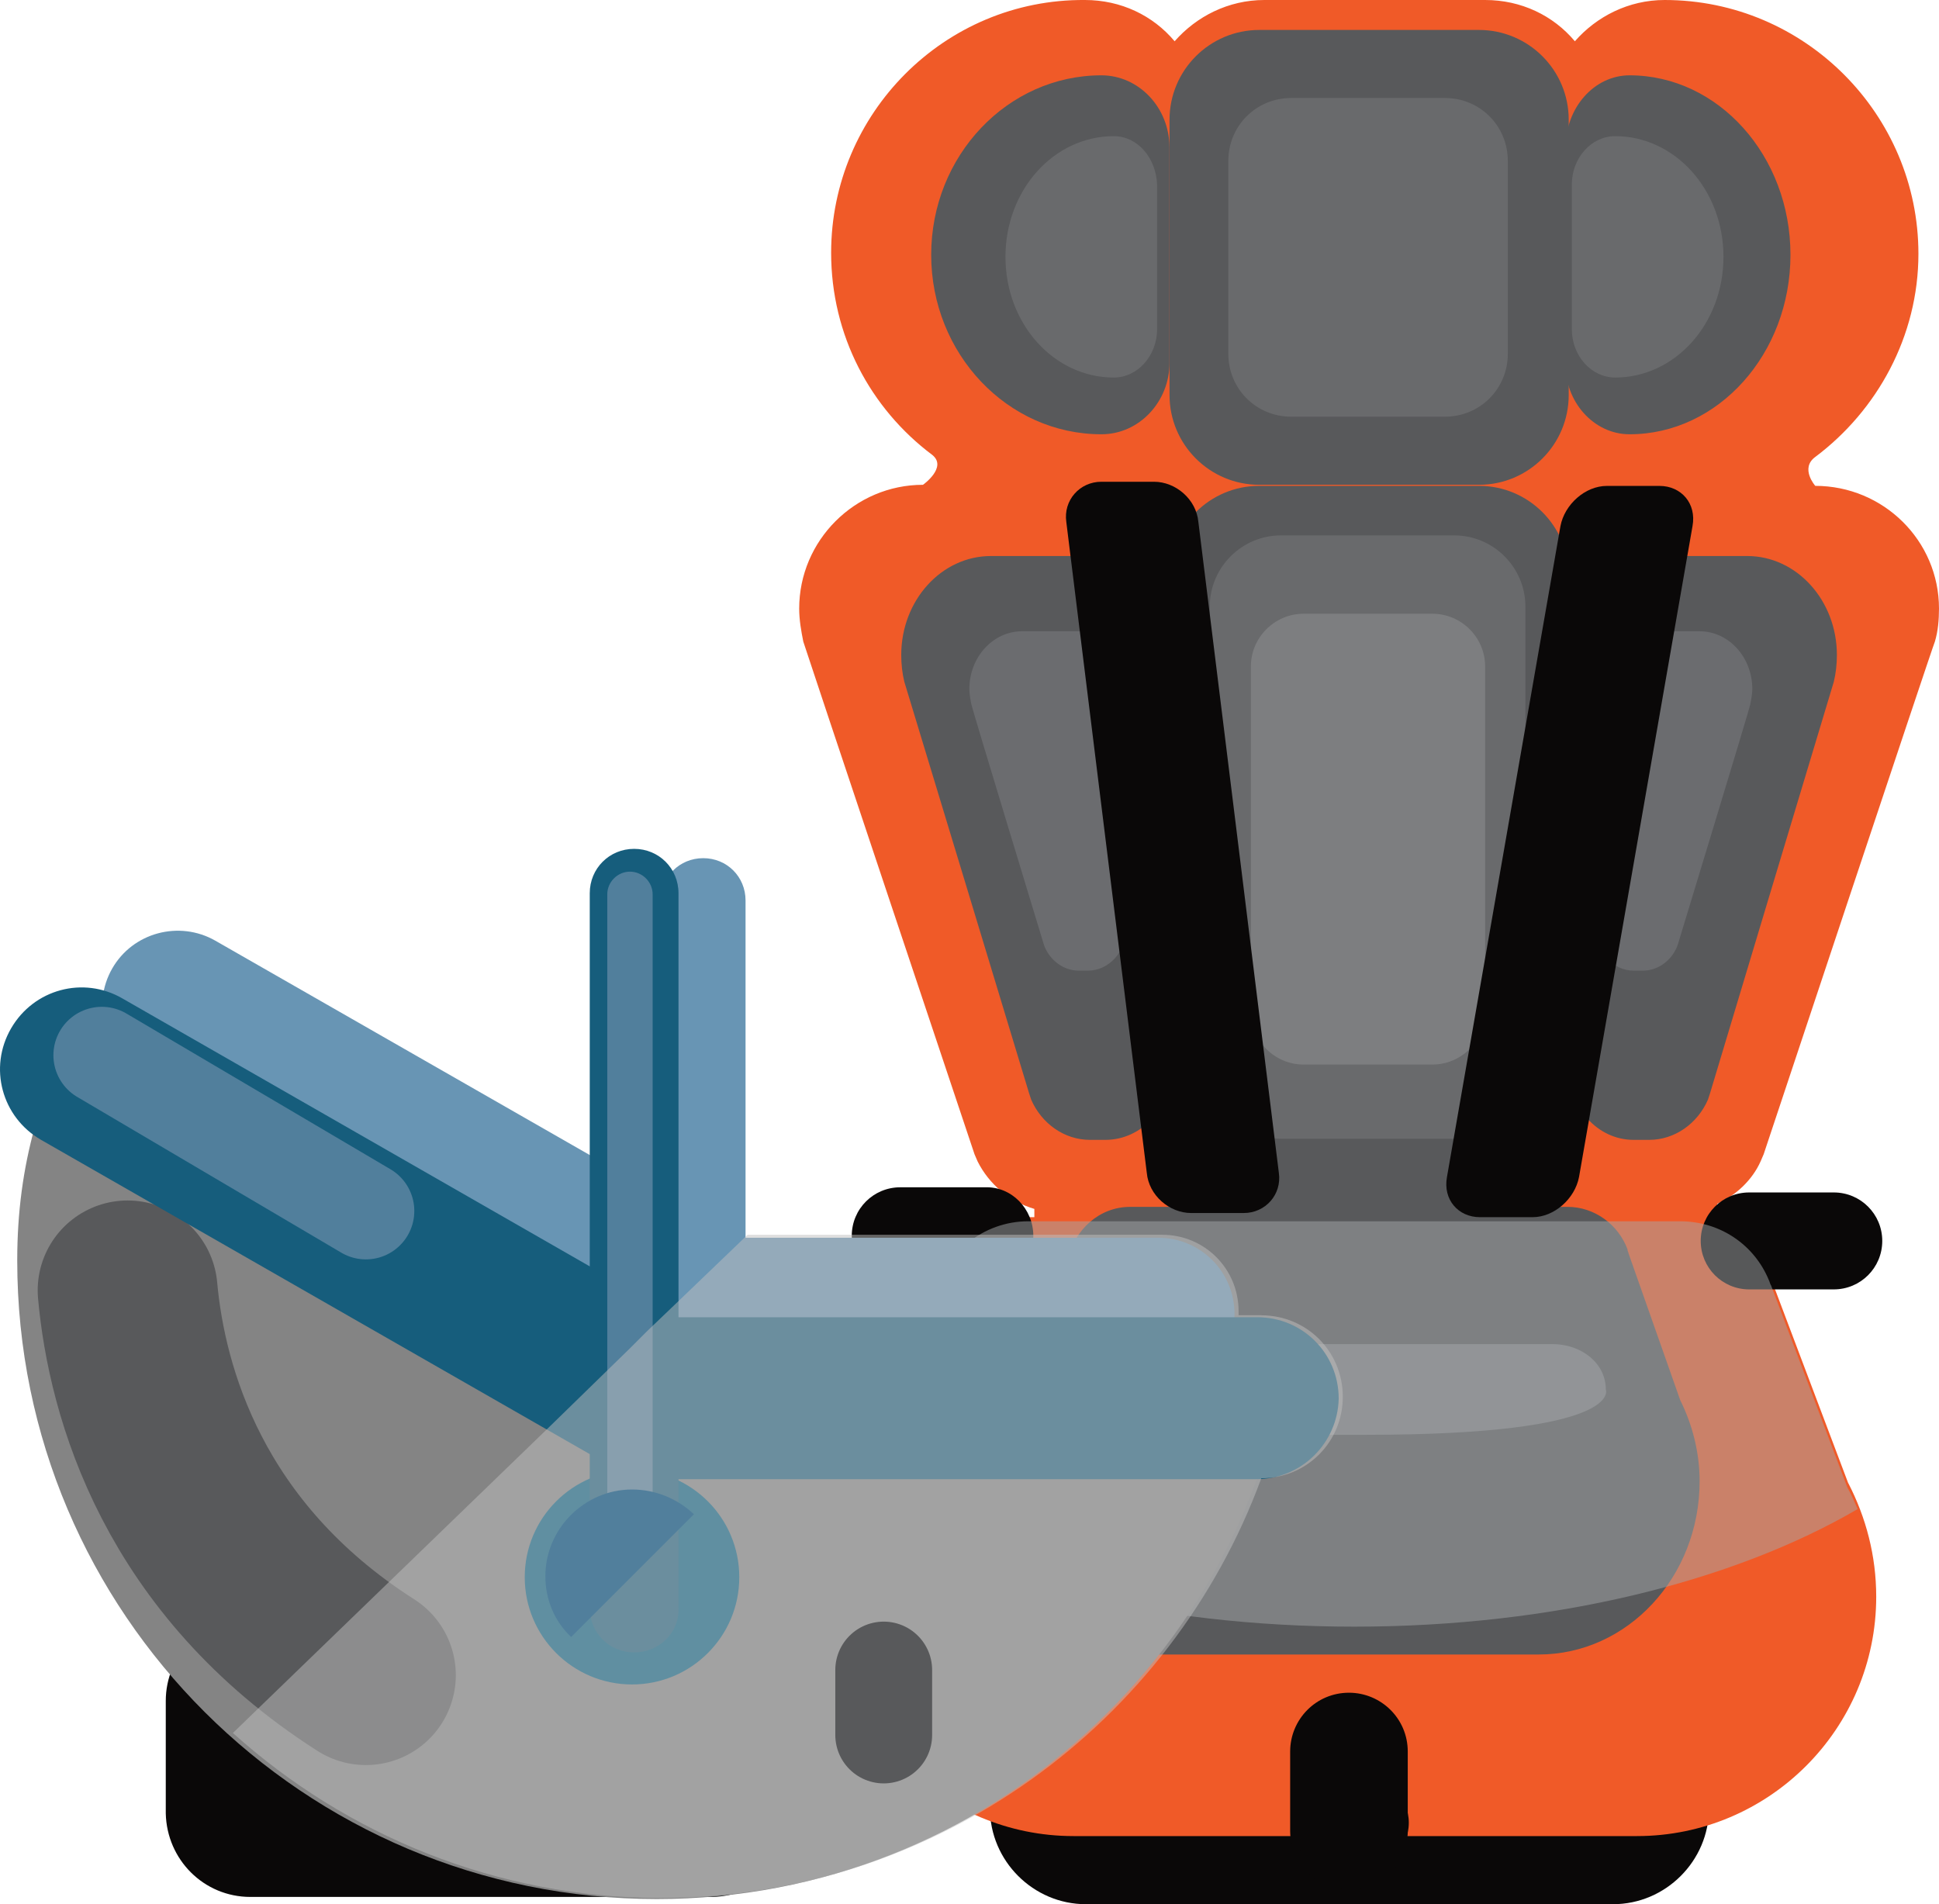 <?xml version="1.0" encoding="UTF-8"?>
<svg id="Layer_1" data-name="Layer 1" xmlns="http://www.w3.org/2000/svg" viewBox="0 0 330.79 324.86">
  <defs>
    <style>
      .cls-1 {
        fill: #005f83;
      }

      .cls-2 {
        fill: #a4a8aa;
      }

      .cls-2, .cls-3 {
        isolation: isolate;
        opacity: .5;
      }

      .cls-4 {
        stroke-width: 30.68px;
      }

      .cls-4, .cls-5 {
        stroke: #58595b;
      }

      .cls-4, .cls-5, .cls-6, .cls-7 {
        fill: none;
      }

      .cls-4, .cls-5, .cls-7 {
        stroke-linecap: round;
        stroke-linejoin: round;
      }

      .cls-8 {
        fill: #848484;
      }

      .cls-9 {
        fill: #0a0808;
      }

      .cls-3 {
        fill: #c1c1c1;
      }

      .cls-5, .cls-7 {
        stroke-width: 16.52px;
      }

      .cls-10 {
        fill: #517f9c;
      }

      .cls-6 {
        stroke: #6895b4;
        stroke-miterlimit: 10;
        stroke-width: 5.51px;
      }

      .cls-11 {
        fill: #696a6c;
      }

      .cls-7 {
        stroke: #517f9c;
      }

      .cls-12 {
        fill: #6b6c6f;
      }

      .cls-13 {
        fill: #58595b;
      }

      .cls-14 {
        fill: #7d7e80;
      }

      .cls-15 {
        fill: #808184;
      }

      .cls-16 {
        fill: #6895b4;
      }

      .cls-17 {
        fill: #165d7c;
      }

      .cls-18 {
        fill: #f05a28;
      }
    </style>
  </defs>
  <g>
    <path class="cls-18" d="M309.68,82.89s-2.64-2.99,0-4.93c10.56-7.92,17.6-20.59,17.6-34.67C327.27,19.54,307.92,0,283.98,0c-6.16,0-11.61,2.82-15.31,7.04C264.98,2.64,259.52,0,253.36,0h-37.66c-6.16,0-11.61,2.82-15.31,7.04C196.7,2.64,191.24,0,185.08,0c-23.93-.18-43.29,19.36-43.29,43.12,0,14.08,6.69,26.57,17.25,34.49,2.64,2.11-1.58,5.1-1.58,5.1-11.61,0-21.12,9.5-21.12,21.12,0,1.94.35,3.87.7,5.63.18.7,29.21,87.46,29.21,87.46l.53,1.23c1.94,3.87,5.46,6.86,9.68,8.1v24.11h116.5v-24.99c3.17-1.41,5.98-4.05,7.39-7.22l.53-1.23s28.86-86.76,29.21-87.46c.53-1.76.7-3.7.7-5.63,0-11.61-9.5-20.94-21.12-20.94Z"/>
    <path class="cls-9" d="M291.55,308.5c0,8.98-7.39,16.37-16.37,16.37h-89.93c-8.98,0-16.37-7.39-16.37-16.37v-21.82c0-8.98,7.39-16.37,16.37-16.37h89.93c8.98,0,16.37,7.39,16.37,16.37v21.82h0Z"/>
    <path class="cls-13" d="M267.62,192.17c0,8.45-6.86,15.31-15.31,15.31h-37.48c-8.45,0-15.31-6.86-15.31-15.31v-93.97c0-8.45,6.86-15.31,15.31-15.31h37.48c8.45,0,15.31,6.86,15.31,15.31v93.97Z"/>
    <path class="cls-13" d="M267.62,67.4c0,8.45-6.86,15.31-15.31,15.31h-37.48c-8.45,0-15.31-6.86-15.31-15.31V20.42c0-8.45,6.86-15.31,15.31-15.31h37.48c8.45,0,15.31,6.86,15.31,15.31v46.99Z"/>
    <path class="cls-11" d="M257.23,60.36c0,5.98-4.75,10.73-10.73,10.73h-26.22c-5.98,0-10.73-4.75-10.73-10.73V27.45c0-5.98,4.75-10.73,10.73-10.73h26.22c5.98,0,10.73,4.75,10.73,10.73v32.91Z"/>
    <path class="cls-11" d="M260.23,182.14c0,6.69-5.46,12.14-12.14,12.14h-29.56c-6.69,0-12.14-5.46-12.14-12.14v-78.66c0-6.69,5.46-12.14,12.14-12.14h29.56c6.69,0,12.14,5.46,12.14,12.14v78.66Z"/>
    <path class="cls-13" d="M187.9,74.09c-16.01,0-29.04-13.73-29.04-30.62s13.02-30.62,29.04-30.62c6.34,0,11.61,5.46,11.61,12.32v36.78c0,6.51-5.1,12.14-11.61,12.14Z"/>
    <path class="cls-13" d="M278,74.09c15.13,0,27.45-13.73,27.45-30.62s-12.32-30.62-27.45-30.62c-5.98,0-10.91,5.46-10.91,12.32v36.78c-.18,6.51,4.75,12.14,10.91,12.14Z"/>
    <path class="cls-13" d="M278.7,94.86h19.36c8.45,0,15.31,7.57,15.31,16.89,0,1.58-.18,3.17-.53,4.58h0c-.18.53-21.12,70.22-21.12,70.22l-.35,1.06c-1.76,4.05-5.63,6.86-10.03,6.86h-2.64c-6.16,0-11.09-5.46-11.09-12.32v-74.97c0-6.69,4.93-12.32,11.09-12.32Z"/>
    <path class="cls-13" d="M188.42,94.86h-19.36c-8.45,0-15.31,7.57-15.31,16.89,0,1.58.18,3.17.53,4.58h0c.18.53,21.29,70.22,21.29,70.22l.35,1.06c1.76,4.05,5.63,6.86,10.03,6.86h2.64c6.16,0,11.26-5.46,11.26-12.32v-74.97c-.35-6.69-5.28-12.32-11.44-12.32Z"/>
    <path class="cls-12" d="M185.61,107.7h-11.26c-4.93,0-8.98,4.4-8.98,9.85,0,.88.18,1.76.35,2.64h0c0,.35,12.32,40.83,12.32,40.83l.18.53c1.06,2.46,3.34,4.05,5.81,4.05h1.58c3.52,0,6.51-3.17,6.51-7.22v-43.64c0-3.87-2.99-7.04-6.51-7.04Z"/>
    <path class="cls-12" d="M278.7,107.7h11.26c4.93,0,8.98,4.4,8.98,9.85,0,.88-.18,1.76-.35,2.64h0c0,.35-12.32,40.83-12.32,40.83l-.18.53c-1.06,2.46-3.34,4.05-5.81,4.05h-1.58c-3.52,0-6.51-3.17-6.51-7.22v-43.64c0-3.87,2.99-7.04,6.51-7.04Z"/>
    <path class="cls-18" d="M315.31,253.06l-13.02-34.49c-.18-.35-.18-.53-.35-.88h0c-2.46-5.98-8.27-10.03-15.13-10.03h-111.22c-7.74,0-14.25,5.46-16.01,12.67l-14.43,36.96h0c-1.94,4.75-2.82,9.85-2.82,15.13,0,22.53,18.3,40.83,40.83,40.83h96.09c22.53,0,40.83-18.3,40.83-40.83,0-7.04-1.76-13.55-4.75-19.36Z"/>
    <path class="cls-13" d="M286.62,238.81l-8.8-24.99c0-.18-.18-.35-.18-.7h0c-1.58-4.22-5.63-7.22-10.21-7.22h-74.62c-5.28,0-9.5,3.87-10.73,9.15l-9.68,26.75h0c-1.23,3.34-1.94,7.04-1.94,10.91,0,16.37,12.32,29.56,27.45,29.56h64.59c15.13,0,27.45-13.2,27.45-29.56,0-4.93-1.23-9.68-3.34-13.9Z"/>
    <path class="cls-15" d="M195.46,229.31h69.34c5.1,0,9.15,3.34,9.15,7.74,0,0,3.34,7.74-41,7.74h-5.63c-44.35,0-41-7.74-41-7.74,0-4.22,4.05-7.74,9.15-7.74h69.34"/>
    <path class="cls-9" d="M176.28,210.83c0,4.58-3.7,8.27-8.27,8.27h-14.43c-4.58,0-8.27-3.7-8.27-8.27h0c0-4.58,3.7-8.27,8.27-8.27h14.43c4.58-.18,8.27,3.7,8.27,8.27h0Z"/>
    <path class="cls-9" d="M321.11,211.71c0,4.58-3.7,8.27-8.27,8.27h-14.43c-4.58,0-8.27-3.7-8.27-8.27h0c0-4.58,3.7-8.27,8.27-8.27h14.43c4.58,0,8.27,3.7,8.27,8.27h0Z"/>
    <path class="cls-11" d="M275.54,64.41c10.21,0,18.48-9.15,18.48-20.59s-8.27-20.59-18.48-20.59c-4.05,0-7.39,3.7-7.39,8.27v24.64c0,4.58,3.34,8.27,7.39,8.27Z"/>
    <path class="cls-11" d="M190.01,23.23c-10.21,0-18.48,9.15-18.48,20.59s8.27,20.59,18.48,20.59c4.05,0,7.39-3.7,7.39-8.27v-24.64c-.18-4.58-3.34-8.27-7.39-8.27Z"/>
    <path class="cls-14" d="M253.36,172.64c0,4.93-4.05,8.98-8.98,8.98h-22c-4.93,0-8.98-4.05-8.98-8.98v-58.95c0-4.93,4.05-8.98,8.98-8.98h22c4.93,0,8.98,4.05,8.98,8.98v58.95Z"/>
    <path class="cls-9" d="M240.16,312.37c0,5.46-4.4,10.03-10.03,10.03h0c-5.46,0-10.03-4.4-10.03-10.03v-13.55c0-5.46,4.4-10.03,10.03-10.03h0c5.46,0,10.03,4.4,10.03,10.03v13.55Z"/>
    <path class="cls-9" d="M240.34,310.96c0,4.4-3.52,7.92-7.92,7.92h-4.22c-4.4,0-7.92-3.52-7.92-7.92h0c0-4.4,3.52-7.92,7.92-7.92h4.22c4.4,0,7.92,3.7,7.92,7.92h0Z"/>
    <g>
      <path class="cls-9" d="M218.17,200.09c.53,3.7-2.29,6.86-5.98,6.86h-8.98c-3.7,0-7.22-2.99-7.57-6.86l-13.73-111.04c-.53-3.7,2.29-6.86,5.98-6.86h8.98c3.7,0,7.22,2.99,7.57,6.86l13.73,111.04Z"/>
      <path class="cls-9" d="M269.38,200.8c-.7,3.7-4.22,6.86-7.92,6.86h-8.98c-3.7,0-6.34-2.99-5.63-6.86l19.36-111.04c.7-3.7,4.22-6.86,7.92-6.86h8.98c3.7,0,6.34,2.99,5.63,6.86l-19.36,111.04Z"/>
    </g>
    <path class="cls-2" d="M302.11,219.27c-.18-.35-.18-.53-.35-.88h0c-2.46-5.98-8.27-10.03-15.13-10.03h-111.22c-7.74,0-14.25,5.46-16.01,12.67l-14.25,36.43c21.12,12.32,51.74,20.06,85.88,20.06s64.76-7.74,85.88-20.06c-.53-1.23-1.06-2.46-1.76-3.7l-13.02-34.49Z"/>
  </g>
  <g>
    <path class="cls-9" d="M135.81,309.2c0,7.92-6.34,14.25-14.25,14.43H42.71c-7.92,0-14.25-6.34-14.43-14.25v-19.18c0-7.92,6.34-14.25,14.25-14.43h78.84c7.92,0,14.25,6.34,14.43,14.25v19.18Z"/>
    <path class="cls-16" d="M119.97,276.12c-4.05,0-7.22-3.17-7.22-7.22v-115.27c0-4.05,3.17-7.22,7.22-7.22s7.22,3.17,7.22,7.22v115.27c0,3.87-3.34,7.22-7.22,7.22Z"/>
    <path class="cls-8" d="M220.45,226.14c-5.63,54.91-51.91,97.85-108.4,97.85-60.19,0-109.11-48.75-109.11-108.93,0-16.89,4.22-29.04,10.91-43.29l92.57,55.61,114.04-1.23Z"/>
    <path class="cls-16" d="M197.58,236.87h-75.67c-2.29,0-4.4-.53-6.51-1.76l-91.51-52.27c-6.16-3.52-8.27-11.44-4.75-17.6,3.52-6.16,11.44-8.27,17.6-4.75l88.52,50.68h72.33c7.22,0,13.02,5.81,13.02,13.02s-5.81,12.67-13.02,12.67Z"/>
    <line class="cls-7" x1="128.24" y1="234.94" x2="212.71" y2="234.94"/>
    <circle class="cls-1" cx="107.82" cy="269.08" r="18.3"/>
    <line class="cls-6" x1="32.15" y1="165.95" x2="80.37" y2="193.23"/>
    <path class="cls-4" d="M21.77,220.15c1.58,17.42,9.5,45.76,40.65,65.64"/>
    <path class="cls-17" d="M214.29,252.36h-102.42c-2.46,0-4.75-.7-6.86-1.76L6.99,194.46c-6.69-3.87-8.98-12.32-5.1-19.01,3.87-6.69,12.32-8.98,19.01-5.1l94.85,54.38h98.73c7.74,0,13.9,6.16,13.9,13.9-.18,7.57-6.34,13.73-14.08,13.73Z"/>
    <line class="cls-7" x1="17.37" y1="180.03" x2="62.42" y2="206.6"/>
    <path class="cls-17" d="M108.18,281.92c-4.22,0-7.57-3.34-7.57-7.57v-121.96c0-4.22,3.34-7.57,7.57-7.57s7.57,3.34,7.57,7.57v121.96c.18,4.22-3.34,7.57-7.57,7.57Z"/>
    <path class="cls-10" d="M107.47,263.09c-2.11,0-3.87-1.76-3.87-3.87v-106.64c0-2.11,1.76-3.87,3.87-3.87s3.87,1.76,3.87,3.87v106.64c0,2.11-1.76,3.87-3.87,3.87Z"/>
    <path class="cls-3" d="M215.17,224.38h-3.87v-.7c0-7.22-5.81-13.02-13.02-13.02h-70.74l-13.2,12.67-3.87,3.7-2.99,2.99-13.9,13.55-53.85,52.09c19.36,17.42,45.05,28.16,73.03,28.16,46.99,0,87.11-29.92,102.42-71.62h0c7.74,0,13.9-6.16,13.9-13.9,0-7.74-6.16-13.9-13.9-13.9Z"/>
    <line class="cls-5" x1="150.76" y1="296" x2="150.76" y2="284.92"/>
    <path class="cls-10" d="M107.82,254.12c-8.1,0-14.78,6.69-14.78,14.78,0,4.05,1.58,7.74,4.4,10.38l20.94-20.94c-2.82-2.64-6.51-4.22-10.56-4.22Z"/>
  </g>
</svg>